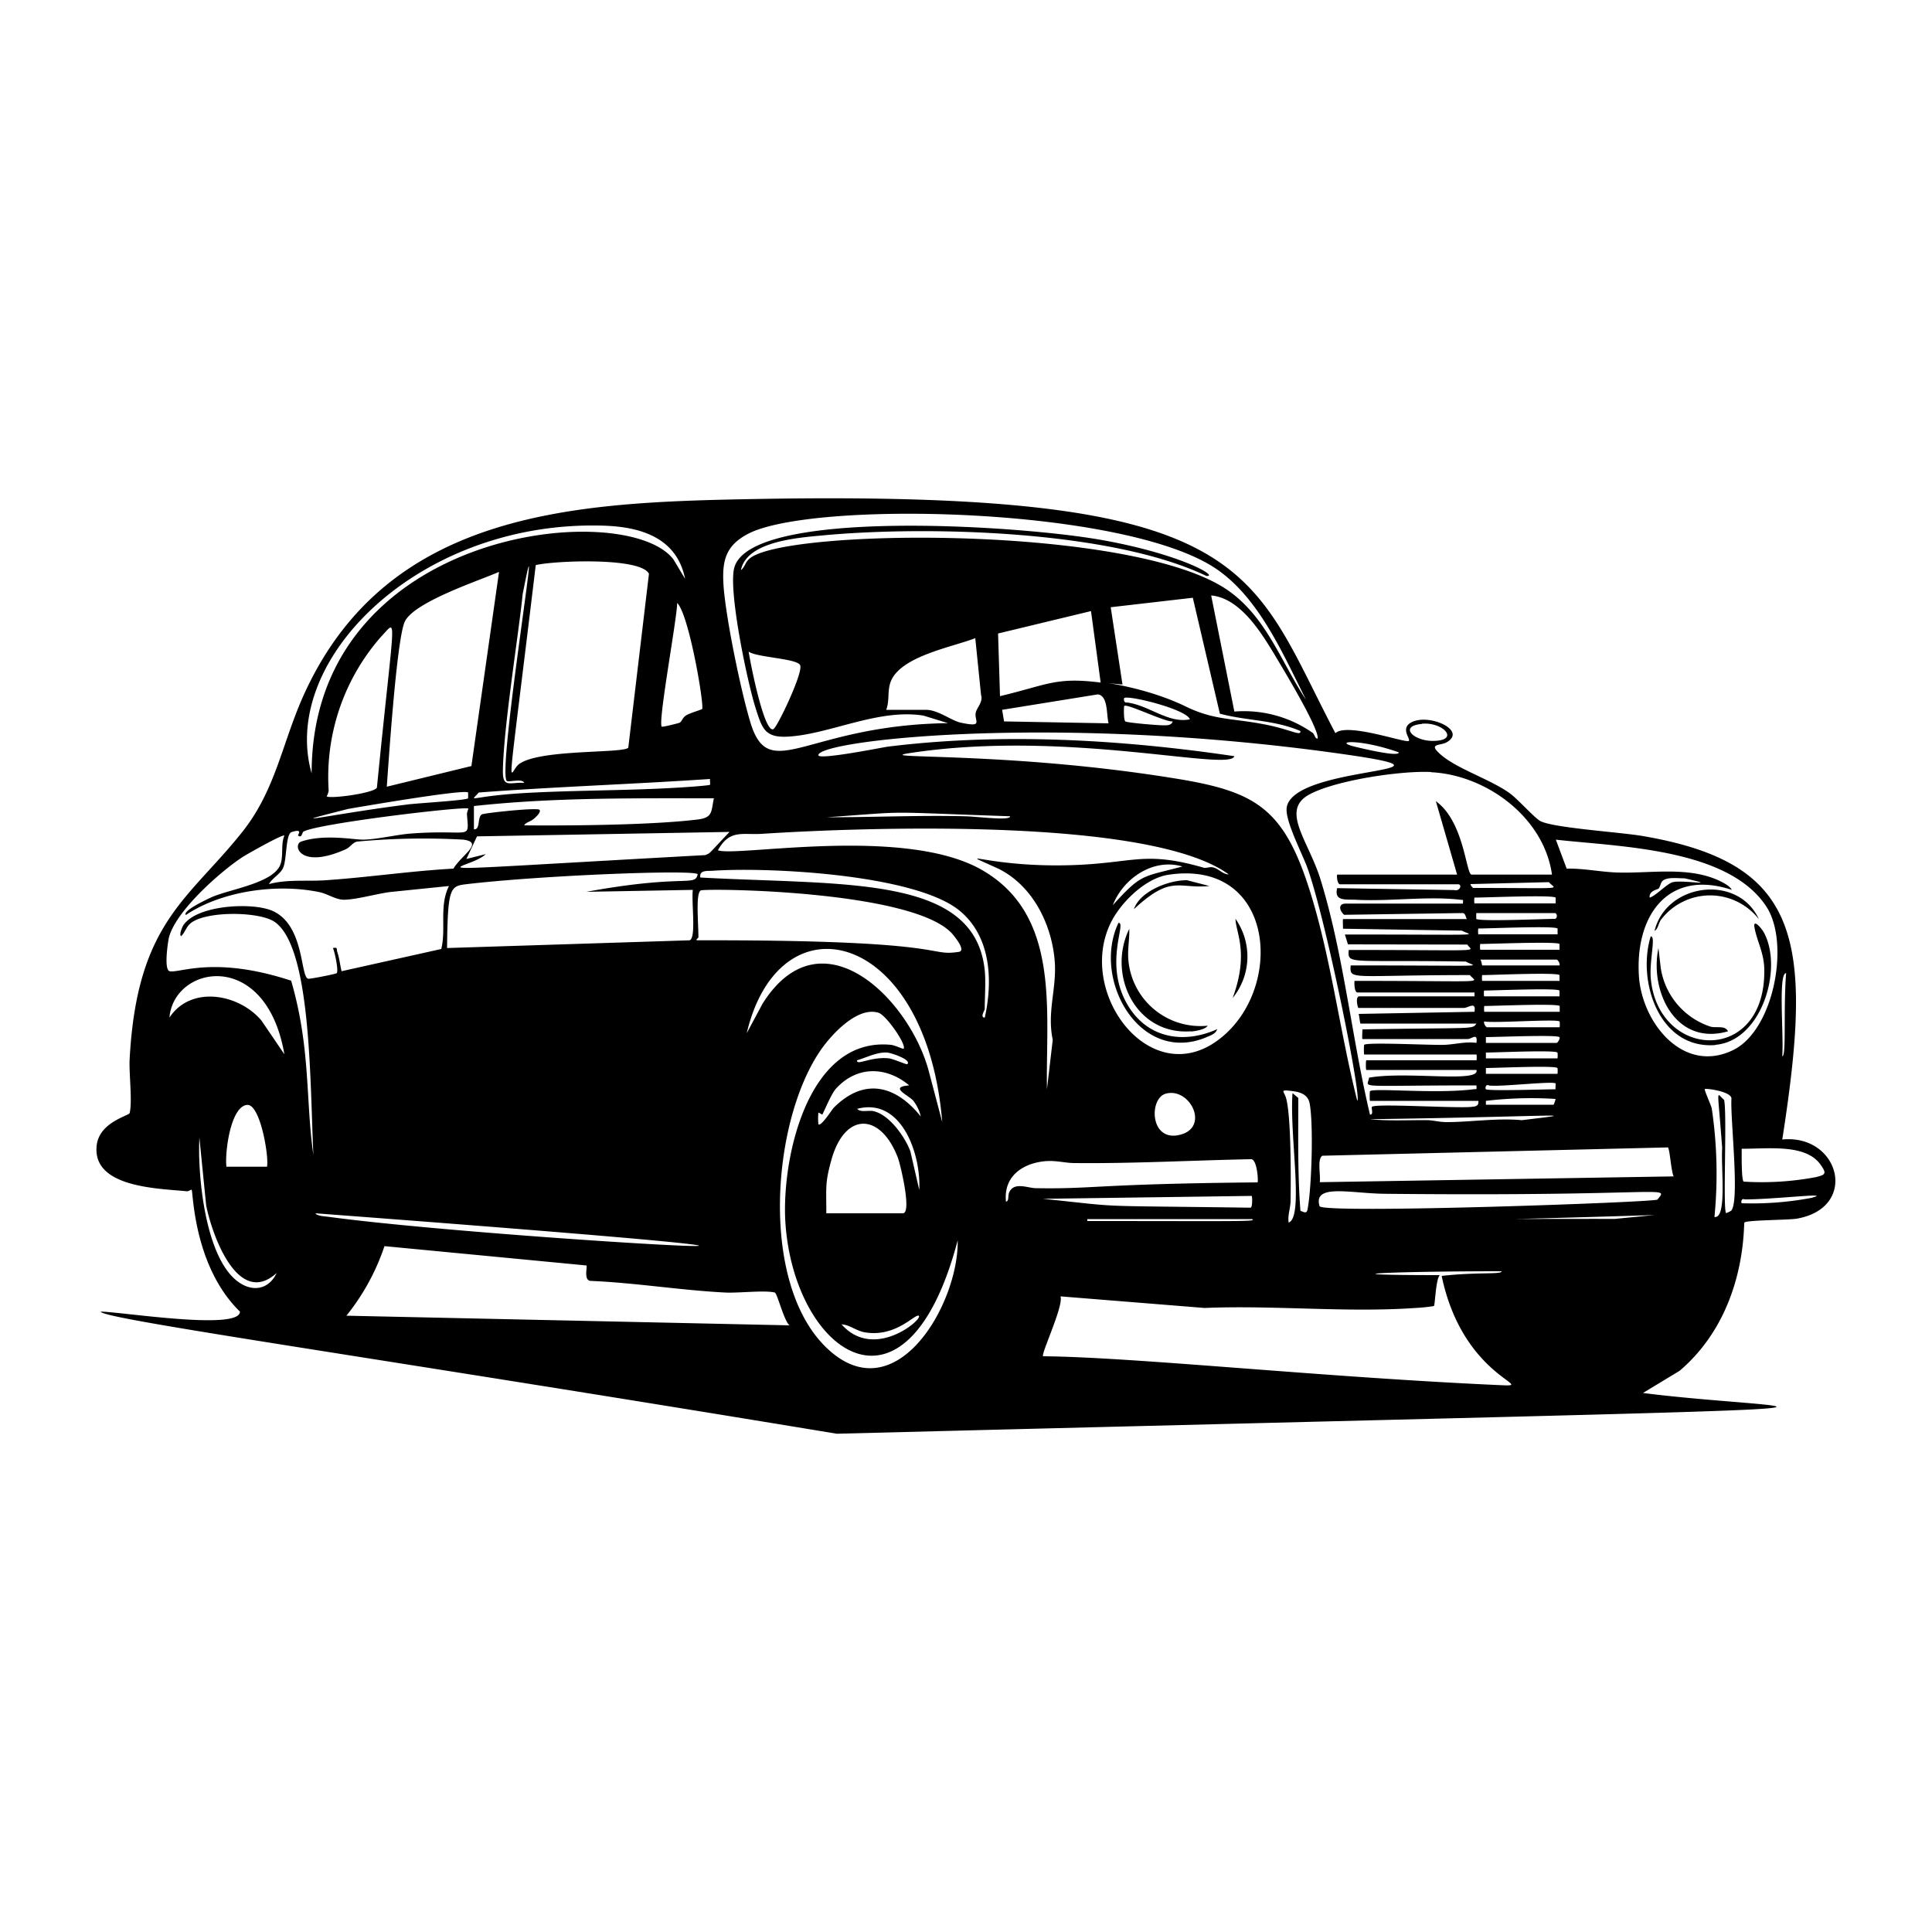 <svg xmlns="http://www.w3.org/2000/svg" viewBox="0 0 1000 1000"><path d="M922.5 589.8c16.3-104.2 9.3-143-71.8-157-11-2-46.4-4.2-53.4-7.8-3.1-1.7-11.3-11-15.7-14.3-11-8-30.3-13.5-38-22.2-3-3.5 2.3-2.7 5-4.2 11.3-6.2-9.3-15.4-18.3-10.3-5.6 3.2 0 8.5-1.1 9.5-1.5 1.3-32-9.7-38-4-45-85.6-40.8-126-301-121.2-91.2 1.7-188.3 5.4-232.1 99.5-12 25.6-14.9 50.7-33 73.2-28 35-54.2 46.7-58 117.2-.4 7.3 1.5 22 0 27.9-.3 1.4-15.3 4.6-17 16.3-3 22.4 31.8 22.7 46.6 24.2.9.1 2.3-1 2.5-.8.8 1 .9 39.6 25 63.1 0 10-62 0-72.1 0 .7 3.9 140.3 23.4 381 63.2 626.6-16 499-10.6 417.3-21.1l19-11.5c35.1-30 32.9-75.8 33.5-76.7.9-1.3 22.6-1.3 27-2 32.5-5.6 22.3-43.9-7.4-41m2-86.1c-1.5 18.9.2 43.3-2 43 .8-11.2-2.2-43.2 2-43m-117.2 20h-39c-.2 0-.2-3 0-3 5 0 37.6-1.4 39 0zm0 8h-37.6c-.6 0-1.9-2-1.5-3 4.9 1 37.7-1.4 39 0 .2.1.2 3 0 3m0-16h-39c-.2 0-.2-3 0-3 5 0 37.6-1.4 39 0zm0-8h-40c-.2 0-.2-3 0-3 5.2 0 38.6-1.5 40 0zm0-8h-40c-.2 0-.3-2.3-1-3h39.5c.6 0 1.9 2 1.5 3m-19.5 80.1c-12.9-1.2-26.6 1-39 1-3.8 0-7-1-10-1-10-.1-19.9.5-29.7-.5 98.4-1.4 112.5-3.6 78.7.5m-18.6-8v-2a200 200 0 0 1 36-1c.2 0-.8 3-1 3zm36-8c-4.7 0-34.5 1-36 0-.4-.3-.3-2.8 1.5-2 4.5 1 33.3-2.4 34.6-1zm-36-8v-3c5 0 35.8-1.4 37 0 .2 0 .2 3 0 3zm37-8h-37v-3c5 0 35.8-1.4 37 0 .2 0 .2 3 0 3m-.4-8h-36.6v-3c5.1 0 36.7-1.3 38 0 .7.4-.8 3-1.4 3m1.5-48.2h-41c-.2 0-.2-3 0-3 5.3 0 39.6-1.4 41 0zm-1-8h-41c-.2 0-.2-3 0-3 5.3 0 39.6-1.5 41 0zm-1.5-8c-5.3 0-39.2 1.5-40.6 0v-3h40.6c1.5 0 1.5 3 0 3m.5-8h-42c-.2 0-.2-3 0-3 5.4 0 40.5-1.5 42 0zm-42.6-8c-.3 0-1.5-1.4-1.5-2l40.6-1c3.3 4 10.8 3-39 3m-26.7-85c11-1 20 8.8 5.7 8.9-10.3 0-17.8-7.7-5.7-8.8m4.7 25c28.8 1.4 58.5 23.5 62.6 53h-41.6c-2.9 0-3.8-27.5-18.5-38l11 38h-62.1c-.3 1.3.2 5 1.5 5h61.1c2.2 0 1.1 3.8-2 3l-60.6-1c-1.6 6.8 4.2 5.8 9.5 6 17.5 1 37.3-2 54.1 0 1.9.2 1.6-.3 1.5 2h-60.6c-4 0-3.5 3.4-.9 5.8l61-.9c1.8-.2 1.8 1.8 2.5 3.1h-64c-.3 0 0 4.2-.1 5l61.6 1c4.8 2.8 16.3 2-60.6 2l1.6 5.1 61.8.1c2.4 4 11.3 2.8-61.4 2.8-.5 7.8-.5 5 60.6 6 5 3 16.2 2-59.6 2-.5 7.9-.4 5 61.7 5 3.5 4.4 11.8 3-59.7 3-.2 1.5 0 6 1.5 6h60.6v2h-59.6c-2.3 0-.8 6-.5 6h54.6c2.3 0 6.4-3.7 5.5 2l-60 1.1c.4.9.7 5 1 5h60c-2.3 3.1.1 2-59 3 0 .8-.3 5 0 5h54.5c2 0 5.3-3.6 4.5 2-5.6-.8-11.2.8-16.5 1-5.8.3-40.1-1.5-41.6 0-.2.2-.2 5 0 5h58.1c.2 0 .2 3 0 3h-57c-.3 0-.3 5 0 5h57c2.2 6.9-36 .5-55.6 4-.6 5.7-9 4 55.6 4 .1 2.4.4 1.8-1.5 2-19.6 2.5-51.7-.8-53.6 1-.2.2-.2 5 0 5h56.1c.3 2.7-1.4 2.9-3.4 3.1-7.5.9-49.9-1.9-51.7 0-.5.5 1.1 4.2-1 4-9.5-39.8-13.6-83-25.7-122-6.2-19.8-20.6-35.3-6-43.5 13.4-7.5 47.8-12.6 63.3-11.8M724 389.4c.3 2.9-23.1-3-24.2-3.3-9-2.6 4.5-3.6 24.2 3.3m-27.6 1.1c69.6 10-27.2 5.3-30.4 27.5-1 6.9 8.4 24.4 11 32 10 28.8 28.1 119.7 25.5 119.7-9.2-36.3-13.7-75.4-25.3-111-13.6-41.8-29-49.5-71-56.1-87.7-14-159-9.4-134-13 80.7-12 164.5 10 166.7 1.8-74.2-11-133.1-10.7-179.6-4.9-2.8.4-35.7 7-35.7 4.4-.2-7.8 123.6-21.8 272.8-.4M669 565.8c-1.6 22 6 64.2-2 67-.6-3.9 1-7.5 1-11.4.2-11.4.3-43.5-2.3-52.9-1-3.8-4-4.7 3.7-3.7 4.2.6 7.7 2 8.5 6.5 2 11 1 43-1 54-.4 3.1-1.5 2.3-3.8 1.4-1.5-19.4-1.1-38.9-1.1-58.4zm-93.6-89.1c5.3-10.1 17.6-22.1 29.2-23.9 55.7-8.5 60.6 59.4 26.2 85.3-35.7 27-74.4-25-55.4-61.4M611 587.3c-16 4.3-16.5-19.2-7.3-21.3 12.3-3 22.4 17.3 7.3 21.3m-93.9-137.5c17.4 8.8 27.2 28.4 28.8 47.4 1.2 14.3-4.1 26.4-1 41l-3 25.6c-.7-40.5 7.3-90.3-34-113.7-40.3-22.8-127-6.4-136.3-10 6-10.9 12.5-7.9 22.6-8.5 50.6-3.3 200.8-9 241.8 21-3 0-5.3-3-8-3.6-2-.5-3.5.5-5 .1-29.4-8.4-35.1-3-63.6-1.5-47.3 2.4-68.4-9.8-42.3 2.2m-158.5 10.8c-.8 6.5 1.9 25.1-1.7 26.1l-125.5 4c.3-31 1.6-32 9.6-33 39.5-4.7 120.7-7.8 120.1-5.1-1.4 6.5-6.8-.3-57.6 9zm-107.2-18.5-10 2.5 5.5-11.7 130.7-2.3c-12 12.6-9.6 10.7-12.6 12-171 9.4-122.5 8.4-113.6-.5m175.3-19c47.2-3.3 25.8-3 96.1-.6.4 2.5-17 .1-23.4 0-24.3-.6-48.6.6-72.7.5M612 448.5c-21 5.6-21 3.5-36 20 5.3-13.7 20.8-24.5 36-20m-114.5-74.4c-5-1-11.9-6.7-18.2-6.7h-20.6c1.9-5 .4-10 2.5-15 5.5-12.9 31.9-17.5 43.6-22.1l3 29.5c1.2 3.6-2.5 6.8-2.8 9.3-.6 4.3 4 7.4-7.5 5m77.4-59.8 42.5-4.9 14 60c13.7 3.7 28.5 3.2 41.7 9 .3 3-5.4-1.1-19.9-3.7-15.3-2.9-25-2-39.2-8.9-26.6-13-58-13.7-33-11.5zm8.3 49.3c-1.6.3-1.6-2-1.3-2.3 2-1.6 32 5.7 34 11-11.1 2.4-21.3-7.4-32.7-8.7m23.8 9.8c-.8 2.4-3.6 2-5.5 2-2.4 0-18.2-1.3-19-2-1-.6-.8-7.8-.6-8 1.3-1.4 21.2 8.4 25 8m-33 1-54.2-1-1-6 49.6-8c5.4.9 4.3 10.7 5.5 15m-56.2-14-1-32.5 48.1-11.6 5 37c-23.3-3-27.6 1.2-52 7m164.3 22c-1.5 0-1.3-1.9-2.6-3a62 62 0 0 0-40.5-11l-12-60.1c15.1 1.4 26 19.3 33.2 31.3 3.4 5.7 23 38 21.9 42.8m-294.8-106c32.6-17 188.9-14.2 239.6 16.4 24 14.5 37 45.3 49.2 69.5-13-19.6-20.5-43-40.8-56.9-49.3-33.7-229-31.8-247.2-16.2-2.4 2-2.4 4.4-4.5 6 3-15 29.8-16.8 42.6-18 53.6-5 148.9-2.7 198.3 21 7 .6-12.9-11.2-53.6-18.5-43-7.8-183.1-16.8-190.8 14.5-3 12.2 6.8 58.7 11 72.1 3.6 11.4 5 16 18 15 21.4-1.6 46-14.5 69-10.8l12.7 3.9c-73.6 1-92.5 32-102.3-.4-5-16.6-12.3-52.2-13.8-69.4-1-13.2.2-21.7 12.6-28.2m13.3 101c-5 3.4-12.6-36.9-13-40 4.3 3 24.7 3.5 26.6 6.9 2 3.3-11.5 31.6-13.6 33m-39.6 47c-30.6 3.7-89.4 3-89.6 3 .9-1.6 3.3-1.9 5-3.4 1-.8 3.8-3.3 3-4.6-.8-1.4-28.4 1.6-29.8 2.3-2.6 1.3-.7 8.2-4.2 7.7v-12c41.2-4.5 82.7-4 124.2-4-1.5 7.2-.5 10-8.6 11m-163.7-94.6c8.9-9.3 7-14.3-2.1 78-1 2.9-24.3 6-26 4.6 0-.1 1.1-2 1-3.3a110 110 0 0 1 27.1-79.3m-17 89.1s60.2-10.5 62.1-8.5v3c-1.1 1.1-27.2 2.6-31.4 3.2-40.3 5.1-69 12-30.7 2.3m20-11.5c.7-9.3 5-76.2 9.3-85.4 4.7-10.2 38.3-21.2 48.8-25.8L244 396.5zm167.3-1c-.3.3-8 .9-9.5 1-27 2-54.3 1.7-81.2 3-34.7 1.6-33.9 5.8-29 0 39.8-3 79.9-4.3 119.7-7-.1.8.2 2.8 0 3m-105.2-2c.8.8 8.2-1.4 9 1-7.5-.4-11.2 2.9-11-6.5.3-22.3 8.5-73 10.2-91 12-61.5-13.3 91.3-8.2 96.5m15-111.7c9.4-2.3 54.4-4.2 58.6 4.5l-10.7 90c-2.7 3.1-46.8.6-56.8 8.7-5.3 4.4-6.7 26.5 8.9-103.2m86 74.5c-.2.4-6.2 2-8.2 3.3s-2.2 3.3-3.4 3.8c-.4.2-9 2.4-9.2 2-2-2.6 8-56.3 8-64 6.1 5.7 14.2 53.4 12.9 55m-50.4-95c19.1.7 37.4 6.5 41.6 27.5l-6-10c-24.3-32.3-187.3-16.2-187.3 110.7-16.8-59 56.2-131.5 151.7-128.2M150.9 430.7c6.4-2.1 3 1.6 3.4 1.8 2 1.5 2-1.5 2.7-2 6.7-4.2 83.5-13.3 85.4-12 .1.1-.8 2-.7 3 1 14 2.6 7.5-29.8 10-7.5.7-17 3-24 3.1-4.9 0-20.4-3-32 1-4.6 1.5-1 14.7 23 4 2.5-1.1 3.6-3.6 6-4a371 371 0 0 1 54.9-1c11 1.4-1 8-5.1 15-22 1.2-44 4.5-66 6-9.8.7-19.8-.6-29.5 2 1.8-3.2 5.7-5 7.3-8.3 2-4.2 1.3-17.6 4.4-18.6m-27.7 232.7c-17-12.4-21-55-20-74.6l3.5 35c2.9 15 16.4 53.3 36.5 35.1-4 8.5-12.4 10.1-20 4.5m4.7-91.5c6.8-.6 11.4 26.8 10.3 32h-21c-.9-6.8 2-31.2 10.7-32m7.4-43.7c-11.8-13.9-36.5-18.3-47.6-1.5 2.3-27.2 50-36 59.5 19zm15.4-20.6c-39.9-13.1-58-3.7-62.9-4.9-3-.7-1-14.4-.4-17.3 3.4-13.7 26.5-34.2 38.3-41.9 2.4-1.5 20.5-11.8 21.5-11-2 4.7-.3 10.7-2.2 15.3-4 9.4-26 12.4-35.5 16.6-1.3.6-15.3 7-13.3 9.2 18.8-12.6 47.4-16.4 69.3-11.8 4.1.9 8.2 3.8 12.3 3.9 6.5 0 17.1-3.1 24.2-4l30.4-3.1c-5.2 10.2-1.4 22.1-4 32.6l-51.6 11.5c-.8-3.2-1.1-6.7-2.2-9.9-.6-1.6.5-2.6-2.3-2.1 1 2 3 11.8 2 13-.6.5-13.6 3-14.6 2.9-4.4 0-1.7-27.8-18.8-35.2-10.5-4.5-39-3-46 7.5-.5.8-2.3 4.7-1.2 5.7 2-1.8 2.6-4.6 4.6-6.4 7.3-6.8 35.9-6.6 43.9-1 18.9 13.2 18.2 81.8 20 120.6-4.1-28.5-1.3-55-11.5-90.2M163.3 628c394.6 29.7 93.7 13.7 6.6 1.8-1.5-.2-6-.4-6.6-1.8m16 53a116 116 0 0 0 19.7-36l104.5 10c.7.6-1.7 8.1 2.5 8 23.1 1 46 4.8 69.1 6 6.8.4 20.5-1.3 25.9 0 1.3.3 4.9 15.1 7.7 17zm285.5-81.6c1.3 3.6 7.3 28.6 2.5 28.6h-39.6c0-14-.7-15.7 2.7-27.9 7-24.8 25.5-24.2 34.4-.7m-21-25.5c23-6 33 23.8 32 42l-4.6-20c-2.8-7.5-10.9-19-19.2-20.8-2.5-.5-6.9.8-8.3-1.2m3.9 115.7c16.4 2.8 26.3-10.1 28-8.5 2.1 1.7-23.2 23.4-40 4.4 4.3.2 7.4 3.3 12 4.1m-16-116.3c-1 1-6.7 10.1-8 8.6a30 30 0 0 1 0-6c0-.2 1.8 1 2 1 .5-.5 4.4-10.3 7-13.3 10.9-12.1 26.2-11.7 38-1.8-10.7.8-.5 5 2 7.8a21 21 0 0 1 4 8.3c-13-16.2-29.3-20.3-45-4.6m12-24.5c4.9-1.4 10.2-4.3 15.5-4 1.7 0 13 3.7 10.5 6-.3.4-7.1-2.7-9.5-3-9.4-1-16.9 4-16.5 1m-48.9-29.3-8.2 15.3c17-72 93-53.7 101.2 46l-7-26.5c-10-37.3-55.7-82.9-86-34.8m32 177c-33.1-33.6-27.3-114.6-2.7-151.8 5.5-8.4 19.5-24 30.7-20.5 4 1.2 14.6 16.5 13 18.6-.3.3-4.5-1.8-6.6-2-43.2-4.2-56.6 59.2-54.6 91.7 4.2 66.7 62.5 110.6 89.2 9.5.6 33.3-33 91-69 54.5m69.5-203.8c-17 2.5-1.6-6.3-135.2-6-1.4-.1.5-1.2.5-1.5 0-7.7-1.5-22.8 1.2-24.3 2-1.2 111-.3 130.5 22.8 1.2 1.5 7 8.5 3 9m13.5 34c-2.6 0 0-3.8 0-4.4 0-6.3.6-14 0-20-5-49.6-72.3-44-147.2-48.1-.7-4 3.7-3.3 6.4-3.5 29.4-2 104.8 1.9 127.7 20.6 16.3 13.3 17.4 36.2 13.1 55.5m13 89.7c-1.4 2.2-.1 5-2 5.5-1.4-13 8.5-20 20.6-21 5.6-.4 10.1 1 15 1 30.4.3 60.7-1.4 91.1-2 3.3-.4 4 11.6 3.5 12-84.3.8-84 3.5-114.7 3-4 0-10.7-3.2-13.5 1.5m124.7 8.6c-86.5-1.2-63 0-107.6-4.6l108.1-1.5c.3.3.4 5.8-.5 6m-84.6 7v-1H648c3.1 1.4-6.5 1-85.1 1m214.8 85c-93.2-4.1-190.7-14.6-237.8-15-1.2-1.1 10.8-26.3 9-31l74.6 6c36.2-1.5 73 2.5 109.2 0a85 85 0 0 0 9.5-1c.6-.6.9-13.6 3-16-62.1 0-29.1-2 32-2 .3 1.8-12.1.3-31 2.4 10.9 52.3 49 57.4 31.5 56.6m58.2-86.1c-219-.2-200.1 5 20.5-2zm22-10c-1.2 1.4-173.7 7.5-174.9 3.4-3.5-11.8 16-6.6 33.6-6.4 147.5 1.5 147.3-4.7 141.3 3m-174.8-9c.6-3.3-1.5-12.1 1.4-13.7l178.8-4.3c1 .8 1.7 12.7 3 15zm165.2-106.7c-2-31.1 14.9-55.6 48.1-44.6-1.1-2-4-3.5-6-4.5-16.3-7.9-36-3.9-53.6-4.5-8.4-.3-17.4-2.2-25.9-2l-5.6-15c32.3 3.7 89.2 4.3 109 34.7 12.2 18.7 4 63.3-16.8 74-26 13.1-47.6-13.7-49.2-38.1m10.1-45.2c1-1 1-2.8 2-3.9 2.3-2.4 8.3-1.4 11.5-1.5 19.5 4.5-.4.7-6 2-2.9.6-8.7 7-12 8-.7-3.4 4.2-4.3 4.5-4.6m37.7 166.6a10 10 0 0 1-2.7 1.3c-1.7-2.4.6-51.3-1-58.6-4.3-3.6-3.4-8-1 25-.7 10.4 2.6 36.6-4 35.6a230 230 0 0 0-1.4-56.2c-.5-2-4-9.6-3.6-10 .6-.5 13.5 1.2 13.8 4.8-.7 9.8 4.3 52.2 0 58m42-6.6a165 165 0 0 1-36.7 2.9c-.4-.3-.3-2.8 1.5-2 14.5.1 45.6-3.7 35.2-1m1.6-10.5a151 151 0 0 1-37.3 2.3c-1.2-1-1-14.4-1-17 14.4 0 33.5-2.6 41 8.5 3.3 4.6 2 5-2.7 6.2M639.5 475.6c0 6.8 7.2 17.5-1.5 41a34 34 0 0 0 1.5-41m-13.5-17-11.6-3c-9.3-.1-24.3 5.6-27.5 15 19.5-18.1 22.8-10.4 39.1-12m-42.6 61.1c-12.2-21.2 0-42.6-4.5-42-14 29.4 11.4 74.4 46.4 58.8 1.9-.8 4-1.6 4.7-3.8-17.8 8-36.6 4.5-46.6-13M859.6 501l-1.2-10.3c-4.7 22.8 9.2 50.9 36 43.1-1.5-3.2-6-1.6-9-2.4a38 38 0 0 1-25.8-30.4m.3-25.2a32 32 0 0 1 50.5 0c-10.8-23.7-48-18.7-54 6 1.9-1 2-4.1 3.5-6m28 65c23.9-2 35.2-39.4 25.1-58.1-1.3-2.4-6-7.8-4.8-2.2 1.4 7.2 5 13 5 21.8.4 48.5-54.3 46.3-58.7 4.8-1-9.8 2.8-22.8-.1-22.4-7.2 23.4 4.6 58.6 33.6 56.2m-271.4-7c2.1-.2 7.3-1 8.5-3a37.4 37.4 0 0 1-41.1-34.5c-.4-5.3.7-10.4.5-15.6-11.6 23.7 3.3 55.1 32 53"/></svg>
